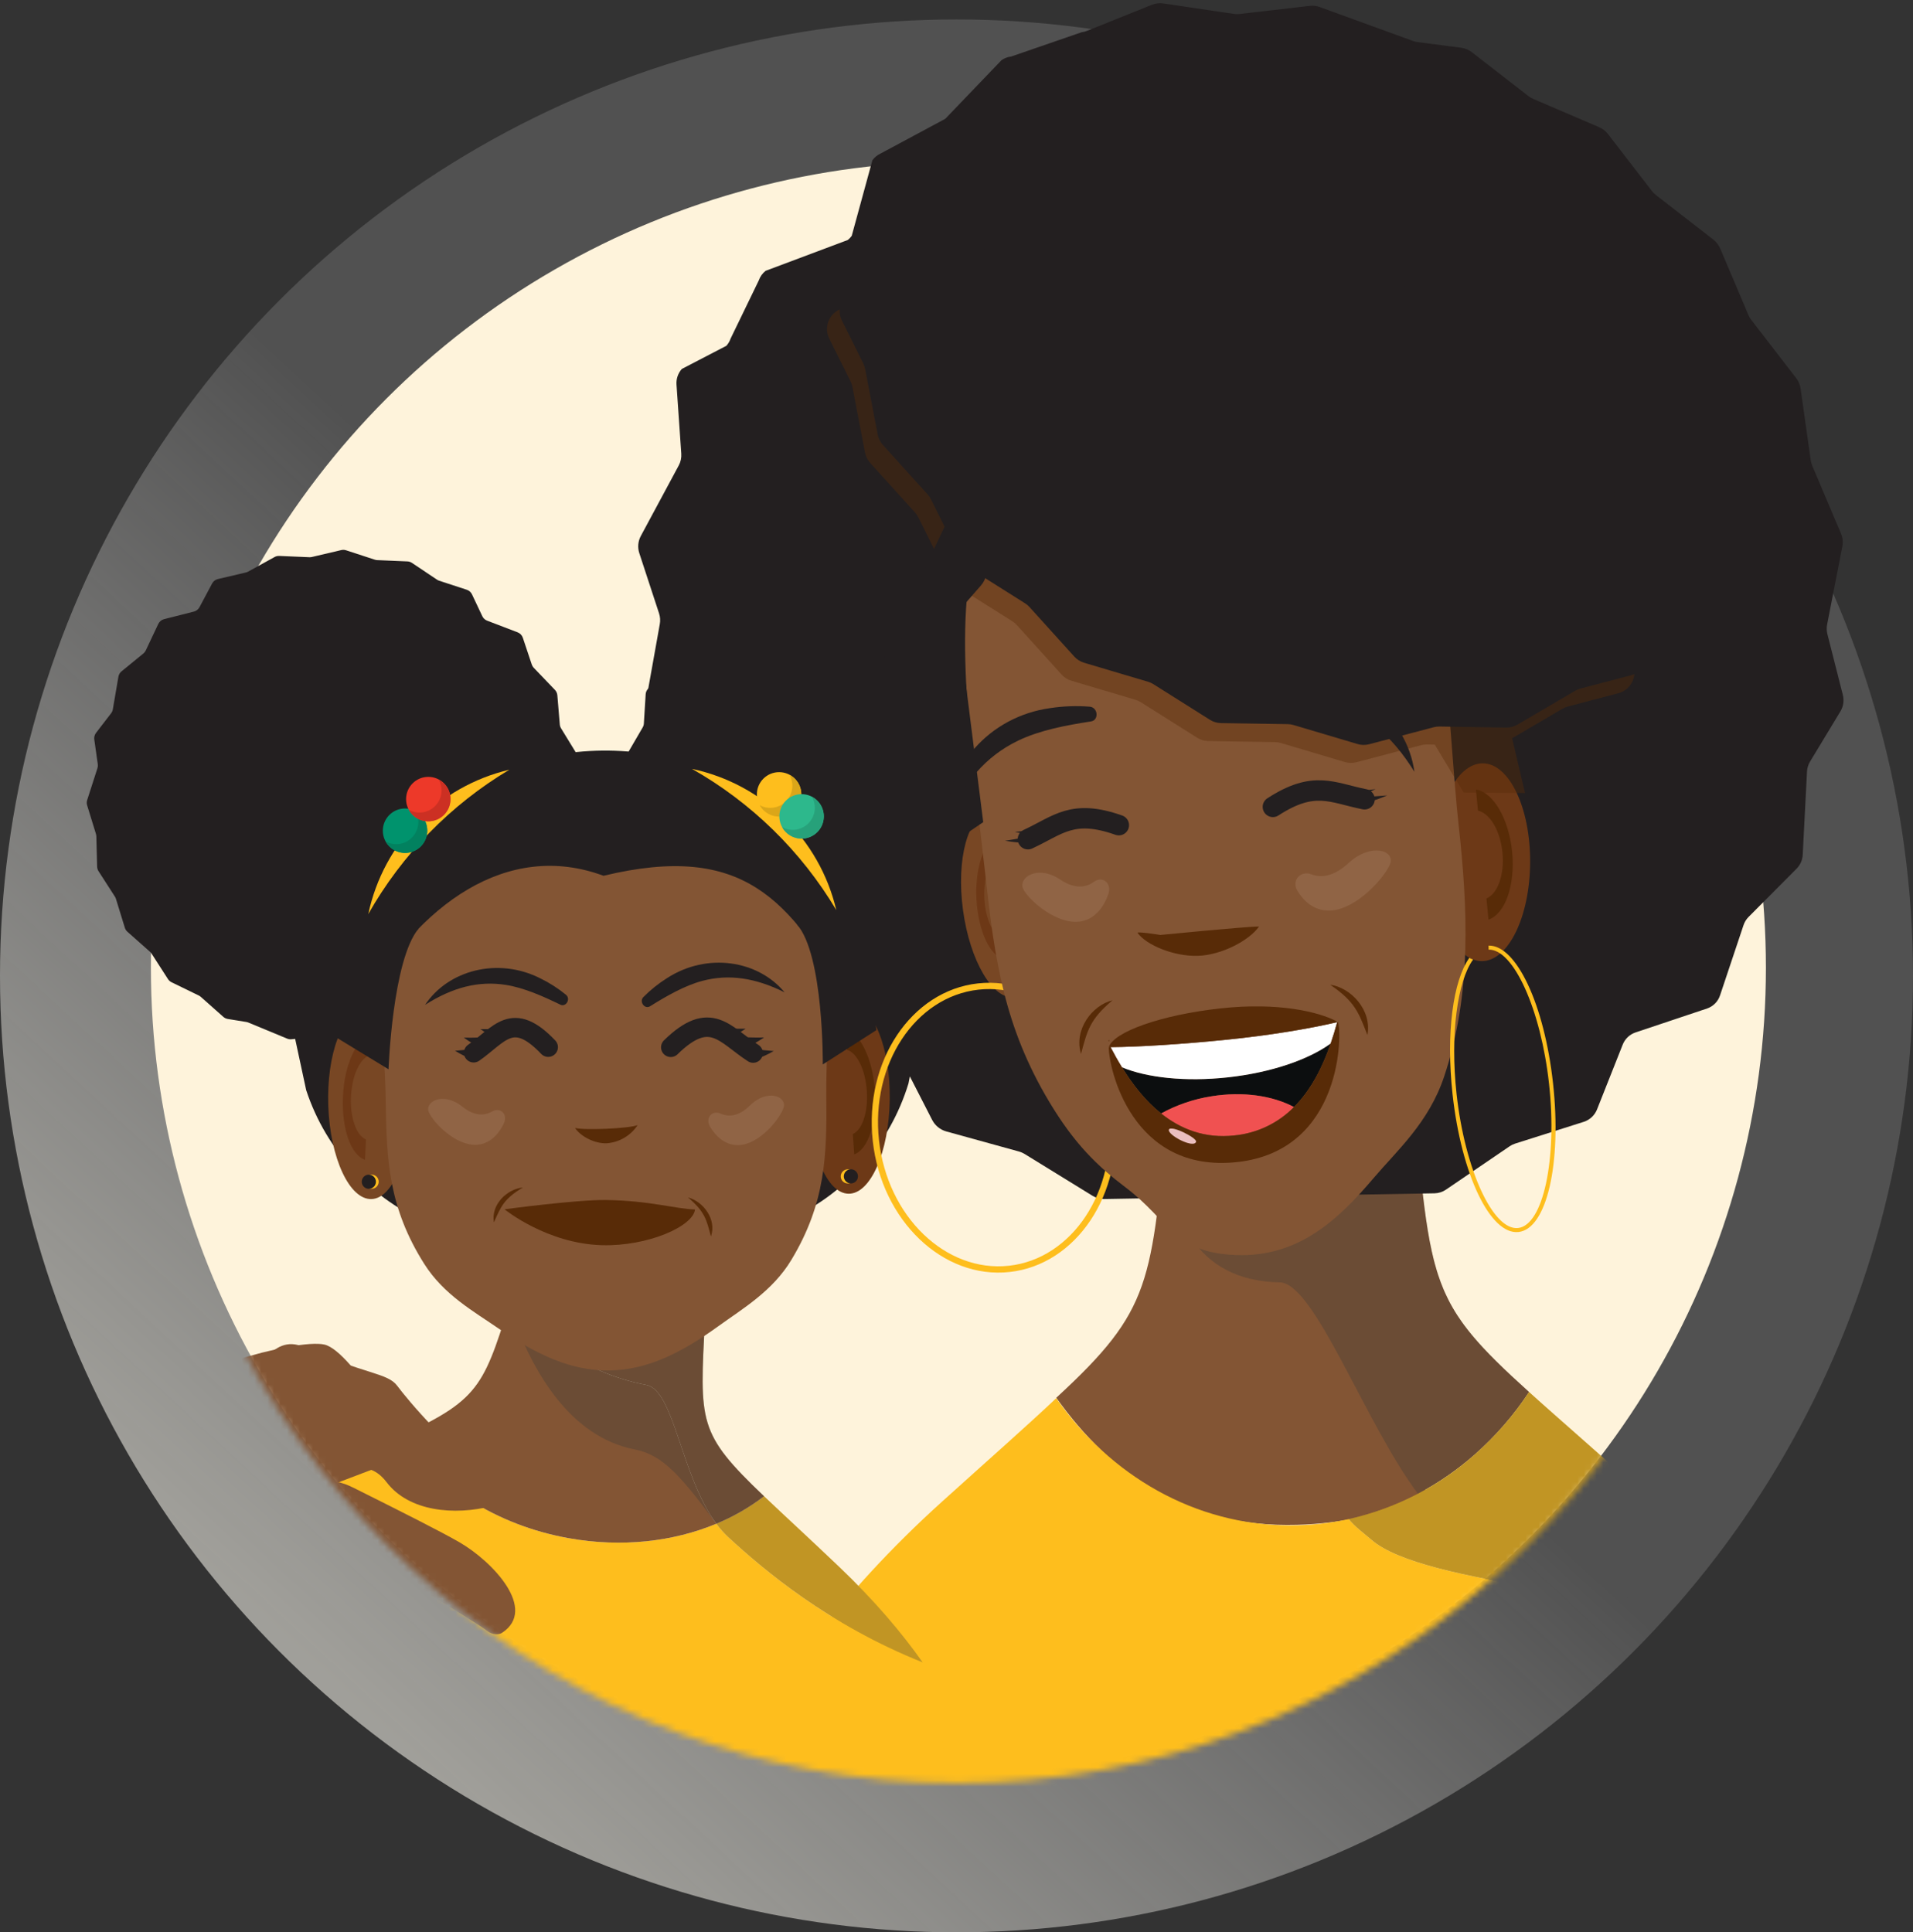 <?xml version="1.0" encoding="UTF-8"?>
<svg width="295px" height="298px" viewBox="0 0 295 298" version="1.1" xmlns="http://www.w3.org/2000/svg" xmlns:xlink="http://www.w3.org/1999/xlink">
    <rect x="0" y="0" width="295" height="298" fill="#333333" stroke="none"/>
    <!-- Generator: Sketch 63.1 (92452) - https://sketch.com -->
    <title>Personas/Dana/withkid</title>
    <desc>Created with Sketch.</desc>
    <defs>
        <linearGradient x1="16.778%" y1="85.821%" x2="50%" y2="50%" id="linearGradient-1">
            <stop stop-color="#EEECE3" stop-opacity="0.585" offset="0%"></stop>
            <stop stop-color="#FFFFFF" stop-opacity="0.147" offset="100%"></stop>
        </linearGradient>
        <path d="M284.83,0 L0.787,0 L0.787,179.934 L17.961,179.934 C29.207,238.635 79.986,282.939 140.93,282.939 C201.874,282.939 252.653,238.635 263.899,179.934 L284.83,179.934 L284.83,0 Z" id="path-2"></path>
    </defs>
    <g id="HMW-Instructor-Website" stroke="none" stroke-width="1" fill="none" fill-rule="evenodd">
        <g id="HMW---Million-Dollar-Baby-Dana" transform="translate(-409, -814)">
            <g id="Personas/Dana/withkid" transform="translate(409, 817)">
                <circle id="Oval" fill="url(#linearGradient-1)" cx="147.5" cy="147.5" r="147.5"></circle>
                <ellipse id="Oval-Copy-12" fill="#FEF3DB" cx="147.794" cy="146.236" rx="124.524" ry="124.321"></ellipse>
                <g id="dana_kid" stroke-width="1" transform="translate(6.743, -10.957)">
                    <g id="Clipped">
                        <mask id="mask-3" fill="white">
                            <use xlink:href="#path-2"></use>
                        </mask>
                        <g id="Path"></g>
                        <g id="Group" mask="url(#mask-3)">
                            <g transform="translate(-3.371, 8.372)">
                                <g id="TORSO" stroke-width="1" fill="none" fill-rule="evenodd" transform="translate(105.022, 154.158)">
                                    <path d="M127.403,60.103 C126.448,59.241 125.554,58.423 124.716,57.639 C125.554,58.423 126.448,59.241 127.403,60.103 Z" id="Path" fill="#835534" fill-rule="nonzero"></path>
                                    <path d="M118.972,51.767 C119.396,52.263 119.845,52.767 120.319,53.277 C119.844,52.765 119.395,52.262 118.972,51.767 Z" id="Path" fill="#835534" fill-rule="nonzero"></path>
                                    <path d="M116.379,48.337 C116.592,48.664 116.815,48.99 117.047,49.315 C116.815,48.989 116.592,48.663 116.379,48.337 Z" id="Path" fill="#835534" fill-rule="nonzero"></path>
                                    <path d="M124.716,57.639 C123.039,56.071 121.586,54.641 120.319,53.277 C121.586,54.641 123.039,56.071 124.716,57.639 Z" id="Path" fill="#835534" fill-rule="nonzero"></path>
                                    <path d="M117.401,49.802 C117.763,50.29 118.148,50.78 118.556,51.272 C118.148,50.779 117.763,50.289 117.401,49.802 Z" id="Path" fill="#835534" fill-rule="nonzero"></path>
                                    <path d="M89.898,50.751 C76.334,50.507 76.964,32.23 71.689,20.843 C71.716,20.565 71.742,15.968 71.77,15.685 C71.742,15.968 71.716,16.241 71.689,16.519 C69.104,43.323 69.355,47.315 54.489,60.988 C63.008,72.896 74.506,81.056 91.62,80.585 C98.654,80.392 105.585,78.909 111.803,75.707 C103.395,64.817 95.425,50.85 89.898,50.751 Z" id="Path" fill="#835534" fill-rule="nonzero"></path>
                                    <path d="M110.317,22.902 C110.956,29.513 111.511,34.401 112.387,38.371 C111.511,34.401 110.956,29.513 110.317,22.902 Z" id="Path" fill="#353838" fill-rule="nonzero" opacity="0.3" style="mix-blend-mode: multiply;"></path>
                                    <path d="M112.387,38.371 C112.485,38.812 112.586,39.242 112.692,39.662 C112.586,39.242 112.484,38.812 112.387,38.371 Z" id="Path" fill="#353838" fill-rule="nonzero" opacity="0.3" style="mix-blend-mode: multiply;"></path>
                                    <path d="M91.323,0.239 C93.303,0.306 95.266,0.626 97.166,1.19 C95.266,0.626 93.303,0.306 91.323,0.239 L91.323,0.239 Z" id="Path" fill="#353838" fill-rule="nonzero" opacity="0.3" style="mix-blend-mode: multiply;"></path>
                                    <path d="M83.775,1.19 C85.674,0.626 87.638,0.306 89.618,0.239 C87.638,0.306 85.674,0.626 83.775,1.19 L83.775,1.19 Z" id="Path" fill="#353838" fill-rule="nonzero" opacity="0.3" style="mix-blend-mode: multiply;"></path>
                                    <path d="M112.854,40.284 C112.964,40.693 113.079,41.094 113.2,41.485 C113.079,41.093 112.964,40.693 112.854,40.284 Z" id="Path" fill="#353838" fill-rule="nonzero" opacity="0.3" style="mix-blend-mode: multiply;"></path>
                                    <path d="M72.326,11.231 C72.729,10.171 73.248,9.158 73.873,8.211 C73.248,9.158 72.729,10.171 72.326,11.231 Z" id="Path" fill="#353838" fill-rule="nonzero" opacity="0.3" style="mix-blend-mode: multiply;"></path>
                                    <path d="M77.842,4.089 C79.642,2.795 81.648,1.815 83.775,1.19 C81.648,1.815 79.642,2.795 77.842,4.089 L77.842,4.089 Z" id="Path" fill="#353838" fill-rule="nonzero" opacity="0.3" style="mix-blend-mode: multiply;"></path>
                                    <path d="M71.421,14.734 C71.553,13.828 71.759,12.934 72.036,12.062 C71.759,12.934 71.553,13.828 71.421,14.734 Z" id="Path" fill="#353838" fill-rule="nonzero" opacity="0.3" style="mix-blend-mode: multiply;"></path>
                                    <path d="M77.842,4.089 C76.735,4.892 75.733,5.831 74.858,6.883 C75.733,5.831 76.735,4.892 77.842,4.089 Z" id="Path" fill="#353838" fill-rule="nonzero" opacity="0.3" style="mix-blend-mode: multiply;"></path>
                                    <path d="M106.591,7.532 C104.292,4.432 100.923,2.318 97.166,1.19 C100.923,2.318 104.292,4.432 106.591,7.532 Z" id="Path" fill="#353838" fill-rule="nonzero" opacity="0.3" style="mix-blend-mode: multiply;"></path>
                                    <path d="M110.317,22.902 C110.103,20.698 109.881,18.302 109.634,15.685 C109.393,12.738 108.34,9.916 106.591,7.532 C108.34,9.916 109.393,12.738 109.634,15.685 C109.881,18.302 110.103,20.698 110.317,22.902 Z" id="Path" fill="#353838" fill-rule="nonzero" opacity="0.3" style="mix-blend-mode: multiply;"></path>
                                    <path d="M113.385,42.066 C113.511,42.449 113.643,42.824 113.78,43.192 C113.642,42.824 113.511,42.448 113.385,42.066 Z" id="Path" fill="#353838" fill-rule="nonzero" opacity="0.3" style="mix-blend-mode: multiply;"></path>
                                    <path d="M113.78,43.192 C113.918,43.56 114.062,43.922 114.213,44.277 C114.062,43.922 113.918,43.56 113.78,43.192 Z" id="Path" fill="#353838" fill-rule="nonzero" opacity="0.3" style="mix-blend-mode: multiply;"></path>
                                    <path d="M114.444,44.806 C114.601,45.156 114.766,45.502 114.938,45.842 C114.766,45.501 114.601,45.156 114.444,44.806 Z" id="Path" fill="#353838" fill-rule="nonzero" opacity="0.3" style="mix-blend-mode: multiply;"></path>
                                    <path d="M127.403,60.103 C126.448,59.241 125.554,58.423 124.716,57.639 C123.039,56.071 121.586,54.641 120.319,53.277 C119.844,52.765 119.395,52.262 118.972,51.767 C118.83,51.601 118.692,51.436 118.556,51.272 C118.148,50.779 117.763,50.289 117.401,49.802 C117.281,49.64 117.162,49.477 117.047,49.315 C116.815,48.989 116.592,48.663 116.379,48.337 C115.853,47.532 115.372,46.7 114.938,45.842 C114.766,45.501 114.601,45.156 114.444,44.806 C114.365,44.631 114.288,44.455 114.213,44.277 C114.062,43.922 113.918,43.56 113.78,43.192 C113.642,42.824 113.511,42.448 113.385,42.066 C113.322,41.874 113.26,41.68 113.2,41.485 C113.079,41.093 112.964,40.693 112.854,40.284 C112.798,40.079 112.744,39.871 112.692,39.662 C112.586,39.242 112.484,38.812 112.387,38.371 C111.511,34.401 110.956,29.513 110.317,22.902 C110.103,20.698 109.881,18.302 109.634,15.685 C109.393,12.738 108.34,9.916 106.591,7.532 C104.292,4.432 100.923,2.318 97.166,1.19 C95.266,0.626 93.303,0.306 91.323,0.239 C90.755,0.219 90.186,0.219 89.618,0.239 C87.638,0.306 85.674,0.626 83.775,1.19 C81.648,1.815 79.642,2.795 77.842,4.089 C76.735,4.892 75.733,5.831 74.858,6.883 C73.781,8.183 72.926,9.652 72.326,11.231 C72.222,11.503 72.126,11.78 72.036,12.062 C71.759,12.934 71.553,13.828 71.421,14.734 C71.375,15.046 71.337,15.363 71.306,15.685 C71.28,15.968 71.254,20.572 71.228,20.85 C76.362,32.254 75.748,50.555 88.948,50.8 C94.327,50.899 102.084,64.885 110.266,75.791 C113.413,74.129 116.352,72.099 119.022,69.745 C122.23,66.916 125.048,63.674 127.403,60.103 Z" id="Path" fill="#835534" fill-rule="nonzero"></path>
                                    <path d="M127.403,60.103 C126.448,59.241 125.554,58.423 124.716,57.639 C123.039,56.071 121.586,54.641 120.319,53.277 C119.844,52.765 119.395,52.262 118.972,51.767 C118.83,51.601 118.692,51.436 118.556,51.272 C118.148,50.779 117.763,50.289 117.401,49.802 C117.281,49.64 117.162,49.477 117.047,49.315 C116.815,48.989 116.592,48.663 116.379,48.337 C115.853,47.532 115.372,46.7 114.938,45.842 C114.766,45.501 114.601,45.156 114.444,44.806 C114.365,44.631 114.288,44.455 114.213,44.277 C114.062,43.922 113.918,43.56 113.78,43.192 C113.642,42.824 113.511,42.448 113.385,42.066 C113.322,41.874 113.26,41.68 113.2,41.485 C113.079,41.093 112.964,40.693 112.854,40.284 C112.798,40.079 112.744,39.871 112.692,39.662 C112.586,39.242 112.484,38.812 112.387,38.371 C111.511,34.401 110.956,29.513 110.317,22.902 C110.103,20.698 109.881,18.302 109.634,15.685 C109.393,12.738 108.34,9.916 106.591,7.532 C104.292,4.432 100.923,2.318 97.166,1.19 C95.266,0.626 93.303,0.306 91.323,0.239 C90.755,0.219 90.186,0.219 89.618,0.239 C87.638,0.306 85.674,0.626 83.775,1.19 C81.648,1.815 79.642,2.795 77.842,4.089 C76.735,4.892 75.733,5.831 74.858,6.883 C73.781,8.183 72.926,9.652 72.326,11.231 C72.222,11.503 72.126,11.78 72.036,12.062 C71.759,12.934 71.553,13.828 71.421,14.734 C71.375,15.046 71.337,15.363 71.306,15.685 C71.28,15.968 71.254,20.572 71.228,20.85 C71.728,32.717 75.764,42.948 88.964,43.192 C94.343,43.292 102.084,64.885 110.266,75.791 C113.413,74.129 116.352,72.099 119.022,69.745 C122.23,66.916 125.048,63.674 127.403,60.103 Z" id="Path" fill="#353838" fill-rule="nonzero" opacity="0.3" style="mix-blend-mode: multiply;"></path>
                                    <path d="M151.778,82.302 C152.253,82.788 152.719,83.273 153.178,83.756 C152.719,83.273 152.252,82.788 151.778,82.302 Z" id="Path" fill="#FEBE1D" fill-rule="nonzero"></path>
                                    <path d="M155.529,86.287 C155.972,86.777 156.409,87.264 156.839,87.751 C156.41,87.265 155.973,86.777 155.529,86.287 Z" id="Path" fill="#FEBE1D" fill-rule="nonzero"></path>
                                    <path d="M135.014,66.859 C135.684,67.451 136.375,68.062 137.085,68.69 C136.374,68.06 135.683,67.45 135.014,66.859 Z" id="Path" fill="#FEBE1D" fill-rule="nonzero"></path>
                                    <path d="M156.839,87.751 C157.631,88.648 158.398,89.539 159.141,90.425 C158.398,89.54 157.631,88.648 156.839,87.751 Z" id="Path" fill="#FEBE1D" fill-rule="nonzero"></path>
                                    <path d="M139.425,70.765 C140.228,71.48 141.057,72.219 141.91,72.983 C141.056,72.219 140.228,71.48 139.425,70.765 Z" id="Path" fill="#FEBE1D" fill-rule="nonzero"></path>
                                    <path d="M129.087,61.614 C129.668,62.133 130.27,62.668 130.893,63.219 C130.27,62.667 129.668,62.133 129.087,61.614 Z" id="Path" fill="#FEBE1D" fill-rule="nonzero"></path>
                                    <path d="M129.087,61.614 C128.506,61.096 127.944,60.592 127.403,60.103 L127.402,60.103 L127.403,60.103 C127.944,60.592 128.506,61.096 129.087,61.614 Z" id="Path" fill="#FEBE1D" fill-rule="nonzero"></path>
                                    <path d="M149.009,79.537 C147.584,78.149 146.096,76.754 144.545,75.352 C143.641,74.536 142.762,73.746 141.91,72.983 C142.763,73.747 143.641,74.537 144.545,75.352 C146.097,76.753 147.585,78.148 149.009,79.537 Z" id="Path" fill="#FEBE1D" fill-rule="nonzero"></path>
                                    <path d="M164.266,96.923 C144.415,91.362 111.111,89.842 103.116,82.906 C102.116,82.038 100.499,80.861 99.6,79.703 L99.602,79.702 C96.653,80.35 93.643,80.677 90.624,80.676 C75.879,80.676 62.779,72.976 54.489,61.051 C50.126,65.18 44.429,70.189 36.911,76.975 C4.717,106.035 0.051,131.375 0.051,131.375 L181.197,131.375 C181.197,131.375 178.732,116.491 164.266,96.923 Z" id="Path" fill="#FEBE1D" fill-rule="nonzero"></path>
                                    <path d="M151.778,82.302 C150.882,81.384 149.959,80.462 149.009,79.537 C149.959,80.462 150.882,81.384 151.778,82.302 Z" id="Path" fill="#FEBE1D" fill-rule="nonzero"></path>
                                    <path d="M131.842,64.059 C132.846,64.946 133.903,65.879 135.014,66.859 C133.903,65.879 132.846,64.945 131.842,64.059 Z" id="Path" fill="#353838" fill-rule="nonzero" opacity="0.3" style="mix-blend-mode: multiply;"></path>
                                    <path d="M153.178,83.756 C153.984,84.604 154.768,85.448 155.529,86.287 C154.767,85.448 153.984,84.604 153.178,83.756 Z" id="Path" fill="#353838" fill-rule="nonzero" opacity="0.3" style="mix-blend-mode: multiply;"></path>
                                    <path d="M164.266,96.923 L164.266,96.923 C163.64,96.077 162.992,95.222 162.321,94.359 C162.992,95.222 163.64,96.077 164.266,96.923 Z" id="Path" fill="#353838" fill-rule="nonzero" opacity="0.3" style="mix-blend-mode: multiply;"></path>
                                    <path d="M103.116,82.906 C111.111,89.842 144.415,91.362 164.266,96.923 L164.266,96.923 C163.64,96.077 162.992,95.222 162.321,94.359 C161.314,93.064 160.254,91.753 159.141,90.425 C158.398,89.54 157.631,88.648 156.839,87.751 C156.41,87.265 155.973,86.777 155.529,86.287 C154.767,85.448 153.984,84.604 153.178,83.756 C152.719,83.273 152.252,82.788 151.778,82.302 C150.882,81.384 149.959,80.462 149.009,79.537 C147.584,78.149 146.096,76.754 144.545,75.352 C143.641,74.536 142.762,73.746 141.91,72.983 C141.056,72.219 140.228,71.48 139.425,70.765 C138.621,70.05 137.841,69.359 137.085,68.69 C136.374,68.06 135.683,67.45 135.014,66.859 C133.903,65.878 132.846,64.945 131.842,64.059 C131.521,63.775 131.204,63.495 130.893,63.219 C130.27,62.667 129.668,62.133 129.087,61.614 C128.506,61.096 127.944,60.592 127.403,60.103 L127.402,60.103 C125.047,63.674 122.23,66.916 119.022,69.745 C113.497,74.657 106.814,78.083 99.602,79.702 L99.6,79.703 C100.499,80.861 102.116,82.038 103.116,82.906 Z" id="Path" fill="#FEBE1D" fill-rule="nonzero"></path>
                                    <path d="M103.116,82.906 C111.111,89.842 144.415,91.362 164.266,96.923 L164.266,96.923 C163.64,96.077 162.992,95.222 162.321,94.359 C161.314,93.064 160.254,91.753 159.141,90.425 C158.398,89.54 157.631,88.648 156.839,87.751 C156.41,87.265 155.973,86.777 155.529,86.287 C154.767,85.448 153.984,84.604 153.178,83.756 C152.719,83.273 152.252,82.788 151.778,82.302 C150.882,81.384 149.959,80.462 149.009,79.537 C147.584,78.149 146.096,76.754 144.545,75.352 C143.641,74.536 142.762,73.746 141.91,72.983 C141.056,72.219 140.228,71.48 139.425,70.765 C138.621,70.05 137.841,69.359 137.085,68.69 C136.374,68.06 135.683,67.45 135.014,66.859 C133.903,65.878 132.846,64.945 131.842,64.059 C131.521,63.775 131.204,63.495 130.893,63.219 C130.27,62.667 129.668,62.133 129.087,61.614 C128.506,61.096 127.944,60.592 127.403,60.103 L127.402,60.103 C125.047,63.674 122.23,66.916 119.022,69.745 C113.497,74.657 106.814,78.083 99.602,79.702 L99.6,79.703 C100.499,80.861 102.116,82.038 103.116,82.906 Z" id="Path" fill="#353838" fill-rule="nonzero" opacity="0.3" style="mix-blend-mode: multiply;"></path>
                                </g>
                                <g id="WAVING_ARM" stroke-width="1" fill="none" fill-rule="evenodd" transform="translate(16.734, 223.731)">
                                    <path d="M1.921,14.846 C-6.218,8.295 16.868,-3.841 22.418,1.639 L22.424,1.636 C28.039,8.594 131.53,79.585 145.344,89.264 L99.911,100.542 C96.428,96.788 8.529,14.051 1.921,14.846 Z" id="ARM_FOREARM" fill="#835534" fill-rule="nonzero"></path>
                                </g>
                                <path d="M259.877,155.112 L248.824,158.811 C247.918,159.122 247.196,159.818 246.852,160.712 L242.919,170.639 C242.564,171.565 241.81,172.281 240.868,172.588 L230.273,175.95 C229.975,176.044 229.693,176.182 229.435,176.358 L219.608,183.05 C219.084,183.408 218.467,183.604 217.833,183.615 L205.914,183.822 C205.597,183.827 205.283,183.879 204.981,183.974 L193.547,187.602 C192.935,187.797 192.279,187.808 191.66,187.636 L179.973,184.409 C179.663,184.323 179.343,184.282 179.023,184.288 L166.928,184.497 C166.278,184.508 165.639,184.331 165.087,183.989 L154.64,177.554 C154.365,177.384 154.067,177.254 153.755,177.168 L142.544,174.071 C141.596,173.804 140.804,173.151 140.361,172.272 L135.832,163.432 C135.418,162.612 134.698,161.989 133.828,161.696 L121.408,157.566 C120.4,157.226 119.602,156.443 119.241,155.441 L115.305,144.677 C115.125,144.184 114.838,143.738 114.464,143.372 L105.742,134.85 C105.166,134.285 104.804,133.537 104.718,132.734 L103.427,121.05 C103.368,120.509 103.182,119.99 102.885,119.534 L96.755,110.172 C96.277,109.438 96.097,108.548 96.254,107.685 L98.373,95.832 C98.473,95.28 98.434,94.711 98.259,94.178 L95.21,84.882 C94.925,84.005 95.012,83.05 95.451,82.239 L101.297,71.365 C101.595,70.815 101.73,70.191 101.688,69.567 L100.949,58.881 C100.891,58.002 101.19,57.136 101.778,56.48 L108.64,52.914 C108.927,52.592 109.148,52.215 109.289,51.807 L113.638,42.834 C113.84,42.25 114.204,41.737 114.688,41.353 L127.363,36.597 C127.593,36.413 127.797,36.198 127.97,35.958 L131.158,24.299 C131.483,23.85 131.919,23.493 132.422,23.263 L141.927,18.16 C142.106,18.078 142.276,17.98 142.437,17.867 L151.07,8.865 C151.512,8.557 152.024,8.364 152.559,8.303 L163.431,4.554 C163.719,4.521 164.001,4.45 164.27,4.342 L174.298,0.308 C174.838,0.093 175.426,0.026 176,0.113 L186.893,1.73 C187.179,1.773 187.471,1.777 187.759,1.744 L198.622,0.49 C199.137,0.432 199.657,0.494 200.143,0.672 L214.518,5.901 C214.75,5.986 214.991,6.045 215.236,6.077 L221.959,6.952 C222.559,7.031 223.128,7.269 223.607,7.641 L232.309,14.395 C232.541,14.575 232.795,14.724 233.065,14.84 L243.219,19.195 C243.761,19.428 244.235,19.795 244.596,20.262 L251.361,29.038 C251.542,29.272 251.752,29.482 251.985,29.663 L260.827,36.525 C261.298,36.889 261.667,37.368 261.901,37.915 L266.236,48.146 C266.352,48.42 266.503,48.679 266.685,48.914 L273.605,57.89 C273.973,58.364 274.211,58.924 274.297,59.518 L275.854,70.551 C275.896,70.848 275.977,71.138 276.094,71.414 L280.518,81.857 C280.785,82.476 280.861,83.161 280.737,83.824 L278.384,95.905 C278.289,96.399 278.306,96.907 278.431,97.393 L280.799,106.718 C281.028,107.58 280.903,108.497 280.451,109.265 L275.743,117.052 C275.466,117.516 275.308,118.041 275.282,118.58 L274.624,131.384 C274.59,132.189 274.26,132.954 273.696,133.531 L266.262,141.006 C265.912,141.361 265.648,141.792 265.492,142.265 L261.878,153.072 C261.57,154.03 260.828,154.786 259.877,155.112 Z" id="BACK_HAIR" fill="#231F20" fill-rule="nonzero"></path>
                                <g id="BACK_HAIR-2" stroke-width="1" fill="none" fill-rule="evenodd" transform="translate(9.81, 83.43)">
                                    <path d="M48.912,62.163 L52.971,91.843 L53.267,104.975 L53.267,104.975 C44.147,101.209 37.124,93.649 34.034,84.275 L31.068,70.484 L31.983,65.844 L45.605,57.037 L48.912,62.163 Z" id="DANA_HEAD_HAIR_OVER_EAR_LEFT" fill="#231F20" fill-rule="nonzero"></path>
                                    <path d="M111.547,61.463 L108.152,91.225 L108.15,104.361 L108.15,104.361 C117.183,100.392 124.036,92.677 126.915,83.236 L129.572,69.382 L128.554,64.764 L114.738,56.263 L111.547,61.463 Z" id="DANA_HEAD_HAIR_OVER_EAR_LEFT-2" fill="#231F20" fill-rule="nonzero"></path>
                                    <path d="M12.121,11.64 L16.717,10.473 C17.087,10.379 17.401,10.133 17.581,9.796 L19.528,6.141 C19.711,5.796 20.035,5.547 20.415,5.458 L24.731,4.444 C24.851,4.416 24.967,4.371 25.076,4.312 L29.163,2.057 C29.381,1.937 29.627,1.879 29.876,1.89 L34.539,2.089 C34.663,2.094 34.786,2.083 34.907,2.054 L39.45,0.987 C39.693,0.93 39.946,0.941 40.182,1.019 L44.618,2.469 C44.736,2.507 44.859,2.53 44.982,2.535 L49.645,2.734 C49.894,2.744 50.134,2.823 50.341,2.962 L54.222,5.556 C54.325,5.624 54.437,5.679 54.554,5.717 L58.796,7.104 C59.151,7.22 59.443,7.477 59.602,7.815 L61.194,11.185 C61.343,11.501 61.609,11.748 61.936,11.873 L66.642,13.673 C67.021,13.818 67.316,14.126 67.444,14.512 L68.821,18.635 C68.884,18.825 68.989,18.999 69.128,19.144 L72.392,22.549 C72.607,22.773 72.738,23.065 72.765,23.375 L73.143,27.881 C73.161,28.092 73.228,28.296 73.339,28.477 L75.631,32.221 C75.81,32.514 75.872,32.864 75.803,33.201 L74.866,37.823 C74.822,38.041 74.832,38.267 74.895,38.48 L76.009,42.23 C76.113,42.583 76.071,42.964 75.89,43.284 L73.469,47.578 C73.345,47.799 73.285,48.05 73.295,48.303 L73.479,52.683 C73.494,53.043 73.366,53.394 73.122,53.659 L70.325,55.035 C70.205,55.165 70.111,55.318 70.05,55.484 L68.177,59.165 C68.089,59.405 67.934,59.616 67.731,59.772 L62.495,61.608 C62.397,61.683 62.31,61.771 62.236,61.87 L60.728,66.795 C60.588,66.982 60.402,67.13 60.188,67.224 L56.155,69.309 C56.079,69.342 56.006,69.383 55.937,69.429 L52.143,73.246 C51.953,73.375 51.734,73.454 51.506,73.476 L46.841,75.003 C46.718,75.015 46.597,75.043 46.481,75.088 L42.125,76.764 C41.893,76.853 41.641,76.877 41.396,76.832 L36.804,76 C36.682,75.978 36.558,75.973 36.434,75.984 L31.745,76.426 C31.524,76.447 31.302,76.414 31.098,76.329 L25.107,73.848 C25.01,73.808 24.908,73.779 24.805,73.762 L21.941,73.298 C21.687,73.257 21.449,73.144 21.257,72.974 L17.776,69.884 C17.683,69.802 17.58,69.733 17.468,69.679 L13.271,67.637 C13.047,67.528 12.857,67.36 12.723,67.151 L10.196,63.225 C10.129,63.121 10.048,63.026 9.956,62.944 L6.464,59.845 C6.278,59.68 6.141,59.467 6.068,59.229 L4.694,54.766 C4.657,54.648 4.605,54.535 4.538,54.431 L2.011,50.505 C1.877,50.295 1.802,50.053 1.796,49.804 L1.676,45.136 C1.673,45.012 1.653,44.889 1.616,44.771 L0.256,40.354 C0.174,40.087 0.176,39.802 0.262,39.537 L1.845,34.624 C1.908,34.428 1.926,34.221 1.897,34.017 L1.358,30.198 C1.307,29.836 1.404,29.469 1.627,29.179 L3.953,26.155 C4.088,25.98 4.178,25.774 4.215,25.556 L5.079,20.513 C5.134,20.19 5.304,19.898 5.558,19.69 L8.931,16.933 C9.087,16.805 9.213,16.644 9.299,16.461 L11.227,12.377 C11.4,12.01 11.728,11.74 12.121,11.64 L12.121,11.64 Z" id="DANA_HEAD_BACK_HAIR" fill="#231F20" fill-rule="nonzero"></path>
                                    <path d="M146.751,10.134 L142.131,9.071 C141.758,8.985 141.439,8.746 141.251,8.412 L139.224,4.802 C139.032,4.462 138.703,4.22 138.321,4.139 L133.984,3.222 C133.863,3.197 133.746,3.155 133.636,3.097 L129.5,0.935 C129.279,0.82 129.031,0.768 128.783,0.784 L124.126,1.087 C124.002,1.095 123.878,1.086 123.757,1.061 L119.191,0.095 C118.947,0.044 118.694,0.06 118.46,0.143 L114.057,1.692 C113.94,1.733 113.818,1.758 113.695,1.766 L109.038,2.07 C108.789,2.086 108.55,2.17 108.347,2.313 L104.525,4.993 C104.424,5.064 104.313,5.121 104.196,5.162 L99.986,6.643 C99.634,6.767 99.349,7.031 99.197,7.372 L97.681,10.777 C97.538,11.096 97.278,11.349 96.954,11.481 L92.29,13.386 C91.914,13.54 91.626,13.854 91.506,14.242 L90.222,18.395 C90.163,18.587 90.062,18.764 89.926,18.912 L86.74,22.388 C86.529,22.618 86.404,22.912 86.385,23.223 L86.107,27.736 C86.094,27.948 86.032,28.153 85.925,28.336 L83.717,32.131 C83.545,32.428 83.491,32.779 83.567,33.114 L84.607,37.714 C84.656,37.931 84.651,38.157 84.592,38.371 L83.563,42.146 C83.466,42.501 83.518,42.88 83.705,43.197 L86.221,47.436 C86.35,47.653 86.416,47.903 86.411,48.156 L86.325,52.539 C86.318,52.899 86.455,53.248 86.704,53.507 L89.532,54.82 C89.655,54.948 89.751,55.098 89.816,55.263 L91.771,58.901 C91.865,59.139 92.024,59.346 92.23,59.498 L97.507,61.216 C97.606,61.289 97.695,61.375 97.771,61.472 L99.389,66.363 C99.533,66.547 99.723,66.69 99.938,66.779 L104.017,68.773 C104.094,68.805 104.167,68.844 104.237,68.889 L108.116,72.62 C108.308,72.745 108.529,72.819 108.757,72.835 L113.456,74.258 C113.579,74.267 113.701,74.293 113.817,74.334 L118.21,75.913 C118.444,75.997 118.697,76.015 118.94,75.965 L123.513,75.03 C123.634,75.005 123.758,74.997 123.882,75.006 L128.58,75.343 C128.801,75.359 129.022,75.321 129.224,75.232 L135.159,72.617 C135.255,72.574 135.356,72.543 135.459,72.524 L138.312,71.997 C138.565,71.95 138.799,71.832 138.988,71.657 L142.399,68.49 C142.49,68.406 142.592,68.334 142.702,68.278 L146.853,66.143 C147.074,66.029 147.26,65.857 147.39,65.645 L149.828,61.663 C149.893,61.557 149.972,61.461 150.062,61.377 L153.484,58.201 C153.666,58.031 153.798,57.815 153.866,57.576 L155.14,53.083 C155.174,52.964 155.224,52.85 155.289,52.745 L157.727,48.763 C157.857,48.551 157.926,48.307 157.927,48.058 L157.942,43.388 C157.943,43.264 157.96,43.141 157.994,43.022 L159.255,38.575 C159.331,38.307 159.322,38.022 159.231,37.759 L157.538,32.883 C157.471,32.688 157.448,32.481 157.472,32.277 L157.926,28.447 C157.969,28.084 157.864,27.719 157.635,27.434 L155.242,24.463 C155.103,24.291 155.008,24.087 154.966,23.87 L153.99,18.847 C153.928,18.526 153.751,18.237 153.493,18.036 L150.059,15.354 C149.9,15.23 149.77,15.071 149.68,14.891 L147.661,10.851 C147.48,10.488 147.146,10.225 146.751,10.134 L146.751,10.134 Z" id="DANA_HEAD_BACK_HAIR-2" fill="#231F20" fill-rule="nonzero"></path>
                                </g>
                                <g id="TORSO-2" stroke-width="1" fill="none" fill-rule="evenodd" transform="translate(0, 191.398)">
                                    <path d="M108.958,45.276 C108.271,44.637 107.646,43.934 107.091,43.178 C100.471,45.935 92.524,46.872 84.318,45.401 C73.062,43.384 63.832,37.288 58.696,29.489 C54.952,31.2 50.102,33.22 43.684,35.984 C16.2,47.82 0,116.424 0,116.424 L135.447,140.699 C135.447,140.699 147.996,77.473 138.91,64.557 C124.312,58.733 114.367,50.246 108.958,45.276 Z" id="Path" fill="#FEBE1D" fill-rule="nonzero"></path>
                                    <path d="M84.318,45.401 C92.524,46.872 100.471,45.935 107.091,43.178 C101.626,35.808 100.608,22.609 96.316,21.78 C86.263,19.837 78.708,13.967 75.93,6.892 C71.324,21.549 71.111,23.816 58.696,29.489 C63.832,37.288 73.062,43.384 84.318,45.401 Z" id="Path" fill="#835534" fill-rule="nonzero"></path>
                                    <path d="M107.091,43.178 C107.646,43.934 108.271,44.637 108.958,45.276 C114.367,50.246 124.312,58.733 138.91,64.557 C135.766,60.088 131.584,55.111 126.014,49.803 C121.145,45.164 117.371,41.716 114.453,38.935 C112.196,40.667 109.721,42.094 107.091,43.178 L107.091,43.178 Z" id="Path" fill="#FEBE1D" fill-rule="nonzero"></path>
                                    <path d="M107.091,43.178 C107.646,43.934 108.271,44.637 108.958,45.276 C114.367,50.246 124.312,58.733 138.91,64.557 C135.766,60.088 131.584,55.111 126.014,49.803 C121.145,45.164 117.371,41.716 114.453,38.935 C112.196,40.667 109.721,42.094 107.091,43.178 L107.091,43.178 Z" id="Path" fill="#353838" fill-rule="nonzero" opacity="0.3" style="mix-blend-mode: multiply;"></path>
                                    <path d="M96.316,21.78 C100.608,22.609 101.626,35.808 107.091,43.178 C109.721,42.094 112.196,40.667 114.453,38.935 C104.178,29.142 104.549,27.64 105.333,11.68 C105.912,-0.108 79.619,-4.82 76.073,6.436 C76.025,6.59 75.978,6.74 75.93,6.892 C78.708,13.967 86.263,19.837 96.316,21.78 Z" id="Path" fill="#835534" fill-rule="nonzero"></path>
                                    <path d="M94.535,31.725 C98.827,32.554 101.626,35.808 107.091,43.178 C109.721,42.094 112.196,40.667 114.453,38.935 C104.178,29.142 104.549,27.64 105.333,11.68 C105.912,-0.108 79.619,-4.82 76.073,6.436 C76.025,6.59 76.282,12.418 76.234,12.57 C79.012,19.645 84.483,29.782 94.535,31.725 Z" id="Path" fill="#353838" fill-rule="nonzero" opacity="0.3" style="mix-blend-mode: multiply;"></path>
                                </g>
                                <g id="DAUGHTER_EARS" stroke-width="1" fill="none" fill-rule="evenodd" transform="translate(46.452, 154.446)">
                                    <g id="DANA_HEAD_RIGHT_EAR" transform="translate(74.727, 0)" fill-rule="nonzero">
                                        <ellipse id="Oval" fill="#6D3917" transform="translate(6.505, 14.665) rotate(-89.2) translate(-6.505, -14.665) " cx="6.505" cy="14.665" rx="14.569" ry="6.148"></ellipse>
                                        <path d="M6.96,20.027 C8.422,19.393 9.342,16.62 9.123,13.395 C8.9,10.126 7.608,7.503 6.077,7.041 L5.865,3.913 C8.067,4.405 10.029,8.417 10.363,13.327 C10.697,18.244 9.331,22.426 7.173,23.157 L6.96,20.027 Z" id="Path" fill="#582B07"></path>
                                    </g>
                                    <g id="DANA_HEAD_LEFT_EAR" transform="translate(0, 0.577)" fill-rule="nonzero">
                                        <ellipse id="Oval" fill="#784724" transform="translate(6.945, 14.919) rotate(-2.081) translate(-6.945, -14.919) " cx="6.945" cy="14.919" rx="6.148" ry="14.569"></ellipse>
                                        <path d="M6.61,20.289 C5.135,19.688 4.153,16.937 4.3,13.707 C4.449,10.434 5.683,7.783 7.203,7.287 L7.345,4.155 C5.155,4.696 3.283,8.751 3.059,13.667 C2.835,18.59 4.294,22.741 6.467,23.424 L6.61,20.289 Z" id="Path" fill="#6D3816"></path>
                                    </g>
                                    <g id="EAR_RINGS" transform="translate(5.77, 25.404)" fill-rule="nonzero">
                                        <ellipse id="Oval" fill="#FEBE1D" cx="1.715" cy="1.976" rx="1.092" ry="1.092"></ellipse>
                                        <ellipse id="Oval" fill="#231F20" cx="1.282" cy="1.981" rx="1.092" ry="1.092"></ellipse>
                                        <ellipse id="Oval" fill="#FEBE1D" cx="75.148" cy="1.155" rx="1.092" ry="1.092"></ellipse>
                                        <ellipse id="Oval" fill="#231F20" cx="75.621" cy="1.149" rx="1.092" ry="1.092"></ellipse>
                                    </g>
                                </g>
                                <path d="M89.502,117.248 C98.555,117.147 114.117,122.078 121.061,133.211 C126.026,141.171 123.939,158.375 124.053,168.611 C124.156,177.818 123.927,185.139 118.669,193.874 C115.76,198.708 111.171,201.386 107.399,204.111 C101.648,208.265 96.408,210.869 90.549,210.935 C84.69,211 79.392,208.514 73.551,204.49 C69.718,201.85 65.07,199.275 62.054,194.508 C56.603,185.892 56.21,178.578 56.107,169.371 C55.993,159.135 53.522,141.982 58.308,133.913 C65.001,122.627 80.45,117.349 89.502,117.248 Z" id="DAUGHTER_HEAD" fill="#835534" fill-rule="nonzero"></path>
                                <g id="DAUGHTER_TOP_HAIR" stroke-width="1" fill="none" fill-rule="evenodd" transform="translate(47.895, 115.185)">
                                    <path d="M13.288,27.604 C9.256,32.395 8.647,49.304 8.647,49.304 L0.268,44.2 L1.896,29.624" id="DANA_HEAD_HAIR_OVER_EAR_RIGHT" fill="#231F20" fill-rule="nonzero"></path>
                                    <path d="M71.626,26.951 C75.764,31.651 75.615,48.555 75.615,48.555 L83.878,43.265 L81.925,28.729" id="DANA_HEAD_HAIR_OVER_EAR_RIGHT-2" fill="#231F20" fill-rule="nonzero"></path>
                                    <path d="M41.802,19.46 C63.464,14.247 70.464,23.27 79.431,38.641 C79.007,31.449 78.039,24.932 75.999,20.383 C68.38,3.389 51.448,0.047 41.586,0.157 C31.724,0.267 14.871,3.987 7.633,21.148 C5.696,25.741 4.873,32.278 4.611,39.478 C13.232,23.91 26.946,13.952 41.802,19.46 Z" id="Path" fill="#231F20" fill-rule="nonzero"></path>
                                    <path d="M27.288,3.101 C16.338,5.683 7.86,14.357 5.525,25.369 C10.724,16.182 18.225,8.507 27.288,3.101 L27.288,3.101 Z" id="Path" fill="#FEBE1D" fill-rule="nonzero"></path>
                                    <path d="M55.442,2.977 C66.448,5.313 75.117,13.796 77.698,24.753 C72.294,15.684 64.624,8.179 55.442,2.977 L55.442,2.977 Z" id="Path" fill="#FEBE1D" fill-rule="nonzero"></path>
                                    <ellipse id="Oval" fill="#00936D" fill-rule="nonzero" cx="11.196" cy="12.51" rx="3.428" ry="3.43"></ellipse>
                                    <path d="M14.081,10.657 C13.76,10.165 13.318,9.764 12.796,9.494 C13.546,10.815 13.33,12.474 12.268,13.56 C11.206,14.646 9.554,14.898 8.217,14.177 C8.251,14.238 8.273,14.302 8.311,14.362 C9.335,15.952 11.452,16.412 13.043,15.39 C14.634,14.369 15.098,12.251 14.081,10.657 L14.081,10.657 Z" id="Path" fill="#02815F" fill-rule="nonzero"></path>
                                    <ellipse id="Oval" fill="#ED3929" fill-rule="nonzero" cx="14.781" cy="7.637" rx="3.428" ry="3.43"></ellipse>
                                    <path d="M17.666,5.785 C17.346,5.292 16.903,4.891 16.381,4.621 C17.131,5.943 16.915,7.601 15.853,8.687 C14.791,9.773 13.139,10.025 11.802,9.304 C11.836,9.365 11.858,9.43 11.896,9.489 C12.92,11.079 15.037,11.538 16.628,10.517 C18.219,9.496 18.683,7.379 17.666,5.785 Z" id="Path" fill="#CC3023" fill-rule="nonzero"></path>
                                    <ellipse id="Oval" fill="#FEBE1D" fill-rule="nonzero" cx="68.877" cy="6.91" rx="3.428" ry="3.43"></ellipse>
                                    <path d="M71.762,5.058 C71.441,4.565 70.999,4.164 70.477,3.894 C71.226,5.216 71.011,6.874 69.949,7.961 C68.887,9.047 67.235,9.298 65.898,8.578 C65.932,8.639 65.954,8.703 65.992,8.763 C67.016,10.352 69.133,10.812 70.724,9.791 C72.315,8.769 72.779,6.652 71.762,5.058 L71.762,5.058 Z" id="Path" fill="#DBA619" fill-rule="nonzero"></path>
                                    <ellipse id="Oval" fill="#2DB88C" fill-rule="nonzero" cx="72.343" cy="10.302" rx="3.428" ry="3.43"></ellipse>
                                    <path d="M75.228,8.449 C74.908,7.957 74.465,7.556 73.943,7.286 C74.693,8.608 74.477,10.266 73.415,11.352 C72.353,12.438 70.701,12.69 69.364,11.969 C69.398,12.03 69.42,12.095 69.458,12.154 C70.482,13.744 72.599,14.204 74.19,13.182 C75.781,12.161 76.246,10.044 75.228,8.449 L75.228,8.449 Z" id="Path" fill="#27A17A" fill-rule="nonzero"></path>
                                </g>
                                <path d="M85.306,173.534 C86.073,174.741 88.215,175.973 90.188,175.9 C92.124,175.757 93.884,174.723 94.951,173.101 C93.562,173.638 86.683,173.921 85.306,173.534 Z" id="DAUGHTER_FACE_NOSE" fill="#582B07" fill-rule="nonzero"></path>
                                <g id="EYE_BROWS" stroke-width="1" fill="none" fill-rule="evenodd" transform="translate(62.032, 147.807)">
                                    <path d="M12.578,3.664 C15.388,4.104 18.326,5.412 21.006,6.716 C21.881,7.142 22.638,5.83 21.881,5.196 C20.665,4.202 19.339,3.352 17.929,2.663 C11.365,-0.663 3.692,1.407 0.148,6.746 C4.406,4.032 8.416,3.012 12.578,3.664 Z" id="DAUGHTER_FACE_LEFT_EYEBROW" fill="#231F20" fill-rule="nonzero"></path>
                                    <path d="M42.9,3.048 C40.151,3.78 37.366,5.388 34.837,6.965 C34.011,7.48 33.121,6.255 33.808,5.545 C34.913,4.43 36.143,3.446 37.473,2.613 C43.654,-1.382 51.501,-0.125 55.584,4.813 C51.065,2.56 46.971,1.965 42.9,3.048 Z" id="DAUGHTER_FACE_RIGHT_EYEBROW" fill="#231F20" fill-rule="nonzero"></path>
                                </g>
                                <g id="DANA_FACE_SPECULAR" stroke-width="1" fill="none" fill-rule="evenodd" transform="translate(62.609, 168.303)">
                                    <path d="M0.159,2.82 C0.875,4.47 4.382,8.057 7.58,7.827 C10.103,7.646 11.314,5.354 11.698,4.57 C12.396,3.145 11.197,1.957 9.898,2.699 C8.816,3.318 7.267,3.516 5.294,1.932 C2.37,-0.415 -0.558,1.17 0.159,2.82 Z" id="Path" fill="#906445" fill-rule="nonzero"></path>
                                    <path d="M54.855,2.102 C54.297,3.821 51.142,7.766 47.94,7.88 C45.412,7.97 43.993,5.819 43.537,5.08 C42.709,3.737 43.791,2.426 45.153,3.026 C46.288,3.525 47.847,3.557 49.662,1.77 C52.352,-0.879 55.414,0.384 54.855,2.102 Z" id="Path" fill="#906445" fill-rule="nonzero"></path>
                                </g>
                                <g id="MOUTH_SLIGHT_SMILE" stroke-width="1" fill="none" fill-rule="evenodd" transform="translate(72.708, 182.449)">
                                    <path d="M4.564,0.268 C2.128,0.499 -0.397,2.884 0.085,5.649 C1.175,3.204 1.609,2.03 4.564,0.268 Z" id="Path" fill="#582B07" fill-rule="nonzero"></path>
                                    <path d="M30.007,1.799 C32.637,4.018 32.873,5.248 33.551,7.837 C34.476,5.188 32.373,2.423 30.007,1.799 Z" id="Path" fill="#582B07" fill-rule="nonzero"></path>
                                    <path d="M17.371,2.201 C12.777,2.138 1.724,3.632 1.724,3.632 C1.724,3.632 8.256,8.962 16.817,9.169 C23.798,9.339 30.78,6.294 31.098,3.656 C28.142,3.584 24.164,2.294 17.371,2.201 Z" id="Path" fill="#582B07" fill-rule="nonzero"></path>
                                </g>
                                <g id="DANA_HEAD_TORSO" stroke-width="1" fill="none" fill-rule="evenodd" transform="translate(124.065, 30.601)">
                                    <g id="EARS" transform="translate(19.043, 86.606)" fill-rule="nonzero">
                                        <g id="RIGHT_EAR" transform="translate(74.439, 0)">
                                            <ellipse id="Oval" fill="#6D3917" transform="translate(7.653, 15.351) rotate(-89.655) translate(-7.653, -15.351) " cx="7.653" cy="15.351" rx="15.251" ry="7.389"></ellipse>
                                            <path d="M8.302,20.938 C10.046,20.204 11.1,17.258 10.775,13.894 C10.446,10.486 8.843,7.805 6.995,7.396 L6.681,4.134 C9.336,4.542 11.77,8.643 12.264,13.763 C12.759,18.89 11.196,23.332 8.617,24.202 L8.302,20.938 Z" id="Path" fill="#582B07"></path>
                                        </g>
                                        <g id="LEFT_EAR" transform="translate(0, 6.64)">
                                            <ellipse id="Oval" fill="#784724" transform="translate(8.037, 15.275) rotate(-7.714) translate(-8.037, -15.275) " cx="8.037" cy="15.275" rx="6.069" ry="14.381"></ellipse>
                                            <path d="M8.227,20.583 C6.72,20.136 5.489,17.528 5.321,14.341 C5.15,11.111 6.106,8.388 7.551,7.753 L7.387,4.662 C5.288,5.406 3.842,9.571 4.098,14.422 C4.354,19.28 6.19,23.216 8.391,23.676 L8.227,20.583 Z" id="Path" fill="#6D3816"></path>
                                        </g>
                                    </g>
                                    <g id="LEFT_EAER_RING" transform="translate(6.925, 120.382)" fill="#FEBE1D" fill-rule="nonzero">
                                        <path d="M21.332,44.767 C11.042,45.899 1.573,36.838 0.225,24.567 C-1.124,12.297 6.151,1.393 16.442,0.261 C26.732,-0.871 36.201,8.191 37.549,20.461 C38.897,32.732 31.622,43.635 21.332,44.767 Z M16.547,1.225 C6.788,2.299 -0.102,12.722 1.188,24.461 C2.478,36.2 11.467,44.877 21.226,43.803 C30.985,42.73 37.875,32.306 36.585,20.567 C35.295,8.829 26.307,0.152 16.547,1.225 Z" id="Shape"></path>
                                    </g>
                                    <path d="M53.635,26.809 C63.175,25.76 80.309,31.177 89.235,46.228 C95.618,56.99 95.884,81.534 97.474,96.001 C98.904,109.013 99.561,122.118 95.265,135.001 C92.888,142.129 87.982,146.425 84.391,150.658 C78.918,157.109 72.762,162.915 63.129,162.534 C53.496,162.153 52.937,157.256 46.194,152.149 C41.77,148.798 38.28,145.425 34.412,138.984 C27.421,127.343 25.958,117.038 24.528,104.025 C22.938,89.558 19.207,65.396 23.101,53.503 C28.546,36.871 44.094,27.859 53.635,26.809 Z" id="FACE" fill="#835534" fill-rule="nonzero"></path>
                                    <g id="HAIR_SHADOW" transform="translate(0, 2.887)" fill="#582B07" fill-rule="nonzero" opacity="0.4">
                                        <path d="M124.536,69.112 L116.124,28.788 C115.915,27.787 115.257,26.938 114.341,26.486 L78.36,8.754 C78.163,8.656 77.956,8.579 77.743,8.522 L46.125,0.152 C45.511,-0.011 44.864,0.006 44.259,0.201 L2.399,13.677 C1.477,13.974 0.731,14.658 0.356,15.55 C-0.02,16.443 0.012,17.455 0.444,18.322 L3.727,24.911 C3.862,25.183 3.959,25.471 4.016,25.769 L5.952,35.883 C6.066,36.481 6.342,37.036 6.751,37.487 L13.657,45.123 C13.86,45.348 14.032,45.599 14.167,45.87 L18.758,55.087 C19.029,55.632 19.445,56.092 19.96,56.416 L28.669,61.905 C28.925,62.066 29.158,62.262 29.361,62.487 L36.268,70.122 C36.676,70.574 37.2,70.904 37.783,71.078 L47.649,74.011 C47.94,74.098 48.217,74.223 48.473,74.385 L57.182,79.873 C57.697,80.198 58.291,80.374 58.899,80.384 L69.191,80.545 C69.493,80.55 69.794,80.596 70.084,80.683 L79.95,83.616 C80.533,83.79 81.153,83.8 81.742,83.645 L91.695,81.022 C91.988,80.945 92.29,80.908 92.592,80.913 L93.816,80.932 L98.263,88.323 L107.739,88.403 L105.745,79.955 L113.493,75.406 C113.754,75.253 114.035,75.136 114.328,75.059 L122.132,73.003 C123.841,72.553 124.897,70.842 124.536,69.112 L124.536,69.112 Z" id="Path" style="mix-blend-mode: multiply;"></path>
                                    </g>
                                    <g id="TOP_HAIR" transform="translate(1.731, 0)" fill="#231F20" fill-rule="nonzero">
                                        <path d="M0.67,18.436 L3.953,25.025 C4.088,25.297 4.185,25.585 4.242,25.883 L6.178,35.997 C6.292,36.595 6.569,37.15 6.977,37.601 L13.883,45.237 C14.086,45.462 14.258,45.713 14.393,45.984 L18.984,55.201 C19.256,55.746 19.671,56.206 20.186,56.53 L28.895,62.019 C29.152,62.18 29.384,62.376 29.588,62.601 L36.494,70.236 C36.902,70.688 37.427,71.018 38.01,71.192 L47.876,74.125 C48.166,74.212 48.443,74.337 48.699,74.499 L57.408,79.987 C57.923,80.312 58.517,80.488 59.126,80.498 L69.417,80.659 C69.72,80.664 70.02,80.71 70.311,80.797 L80.177,83.73 C80.76,83.904 81.379,83.914 81.968,83.759 L91.921,81.136 C92.214,81.059 92.516,81.022 92.819,81.027 L103.11,81.189 C103.718,81.198 104.318,81.04 104.842,80.732 L113.719,75.52 C113.98,75.367 114.261,75.25 114.554,75.173 L122.358,73.117 C124.067,72.667 125.124,70.956 124.763,69.225 L116.35,28.902 C116.141,27.901 115.484,27.052 114.567,26.6 L78.587,8.867 C78.389,8.77 78.182,8.692 77.969,8.636 L46.351,0.266 C45.738,0.103 45.09,0.12 44.485,0.315 L2.625,13.791 C1.704,14.088 0.958,14.772 0.582,15.664 C0.206,16.557 0.239,17.569 0.67,18.436 Z" id="Path"></path>
                                        <path d="M0.257,84.297 L9.251,78.406 C9.76,78.072 10.167,77.605 10.429,77.056 L14.858,67.76 C14.988,67.486 15.155,67.232 15.354,67.004 L22.125,59.248 C22.526,58.789 22.792,58.229 22.896,57.629 L24.654,47.482 C24.706,47.184 24.798,46.894 24.928,46.62 L29.357,37.324 C29.619,36.775 29.725,36.164 29.663,35.558 L28.573,24.859" id="Path"></path>
                                        <polygon id="Path" points="18.759 66.436 22.454 95.774 15.122 100.755 8.49 102.733 2.892 85.119 2.621 75.443 15.549 61.341"></polygon>
                                    </g>
                                    <path d="M30.403,106.188 C31.387,107.99 35.701,111.693 39.239,111.08 C42.031,110.596 43.123,107.851 43.463,106.916 C44.081,105.216 42.61,103.993 41.246,104.982 C40.11,105.805 38.405,106.201 36.028,104.613 C32.504,102.259 29.419,104.386 30.403,106.188 Z" id="LEFT_CHEEK_HIGHLIGHT" fill="#906445" fill-rule="nonzero"></path>
                                    <path d="M86.924,102.232 C86.097,104.287 81.867,109.098 77.875,109.397 C74.724,109.632 73.126,107.169 72.616,106.322 C71.691,104.782 73.138,103.181 74.785,103.818 C76.158,104.349 78.095,104.306 80.491,102.107 C84.042,98.846 87.752,100.178 86.924,102.232 Z" id="RIGHT_CHEEK_HIGHLIGHT" fill="#906445" fill-rule="nonzero"></path>
                                    <g id="NOSE" transform="translate(47.895, 111.721)" fill="#582B07" fill-rule="nonzero">
                                        <path d="M0.071,1.1 C1.443,3.051 5.742,4.768 9.346,4.672 C13.031,4.574 17.342,2.289 18.827,0.139 C16.322,0.199 3.603,1.452 3.603,1.452 C3.603,1.452 0.335,0.925 0.071,1.1 Z" id="Path"></path>
                                    </g>
                                    <g id="RIGHT_EAR_RING" transform="translate(96.078, 114.608)" fill="#FEBE1D" fill-rule="nonzero">
                                        <path d="M6.035,0.207 L6.045,0.828 C9.865,0.701 14.1,10.053 15.359,21.512 C16.637,33.146 14.452,43.334 10.587,43.759 C6.722,44.184 2.377,34.714 1.098,23.08 C0.092,13.922 1.233,5.663 3.649,2.354 C3.449,2.283 3.255,2.195 3.069,2.092 C0.558,5.62 -0.555,13.711 0.482,23.148 C1.842,35.529 6.311,44.853 10.655,44.376 C14.999,43.898 17.336,33.825 15.975,21.444 C14.639,9.284 10.305,0.08 6.035,0.207 Z" id="Path"></path>
                                    </g>
                                </g>
                                <g id="MOUTH_A" stroke-width="1" fill="none" fill-rule="evenodd" transform="translate(163.015, 151.271)">
                                    <path d="M6.632,12.914 C8.232,15.506 10.216,18.072 12.667,20.031 C15.072,18.71 17.687,17.817 20.396,17.39 C25.291,16.593 29.877,17.294 33.155,19.042 C35.842,16.354 37.596,12.784 38.816,9.239 C35.423,11.718 29.661,13.725 22.979,14.46 C16.439,15.18 10.491,14.52 6.632,12.914 Z" id="Path" fill="#0C0E0F" fill-rule="nonzero"></path>
                                    <path d="M22.979,14.46 C29.661,13.725 35.423,11.718 38.816,9.239 C39.197,8.129 39.528,7.023 39.818,5.947 C35.526,6.96 29.456,7.98 22.71,8.663 C16.048,9.338 9.346,9.765 4.876,9.806 C5.403,10.82 5.986,11.869 6.632,12.914 C10.491,14.52 16.439,15.18 22.979,14.46 Z" id="Path" fill="#FFFFFF" fill-rule="nonzero"></path>
                                    <path d="M39.806,5.802 L39.681,5.795 C39.734,5.822 39.783,5.85 39.833,5.878 L39.806,5.802 Z" id="Path" fill="#FFFFFF" fill-rule="nonzero"></path>
                                    <path d="M5.174,2.578 C2.031,3.332 -0.83,7.098 0.311,10.854 C1.285,7.262 1.634,5.552 5.174,2.578 Z" id="Path" fill="#582B07" fill-rule="nonzero"></path>
                                    <path d="M38.73,0.175 C42.579,2.792 43.116,4.458 44.481,7.937 C45.201,4.091 41.94,0.622 38.73,0.175 Z" id="Path" fill="#582B07" fill-rule="nonzero"></path>
                                    <path d="M20.396,17.39 C17.687,17.817 15.072,18.71 12.667,20.031 C15.675,22.435 19.389,23.925 23.969,23.421 C27.449,23.083 30.7,21.533 33.155,19.042 C29.877,17.294 25.291,16.593 20.396,17.39 Z" id="Path" fill="#F05151" fill-rule="nonzero"></path>
                                    <path d="M39.818,5.947 C39.528,7.023 39.197,8.129 38.816,9.239 C37.596,12.784 35.842,16.354 33.155,19.042 C30.7,21.533 27.449,23.083 23.969,23.421 C19.389,23.925 15.675,22.435 12.667,20.031 C10.216,18.072 8.232,15.506 6.632,12.914 C5.986,11.869 5.403,10.82 4.876,9.806 C4.786,9.806 4.69,9.808 4.602,9.809 L4.602,9.808 L4.602,9.809 C4.557,12.938 8.093,29.321 24.42,27.525 C40.746,25.729 40.588,7.392 39.918,5.924 C39.885,5.931 39.851,5.939 39.818,5.947 Z M18.053,24.409 C17.662,25.468 13.635,23.339 13.868,22.537 C14.1,21.736 18.27,23.82 18.053,24.409 L18.053,24.409 Z" id="Shape" fill="#582B07" fill-rule="nonzero"></path>
                                    <path d="M39.851,5.887 C39.873,5.899 39.896,5.911 39.917,5.924 C39.894,5.895 39.87,5.88 39.851,5.887 Z" id="Path" fill="#582B07" fill-rule="nonzero"></path>
                                    <path d="M4.602,9.808 L4.602,9.809 C4.69,9.808 4.786,9.806 4.876,9.806 C9.346,9.765 16.048,9.338 22.71,8.663 C29.456,7.98 35.526,6.96 39.818,5.947 C39.851,5.939 39.885,5.931 39.918,5.924 L39.918,5.924 L39.918,5.924 C39.896,5.911 39.873,5.899 39.851,5.887 L39.833,5.878 C39.783,5.85 39.734,5.822 39.681,5.795 C37.004,4.387 30.793,2.84 21.816,3.828 C12.564,4.845 5.319,7.481 4.602,9.808 Z" id="Path" fill="#582B07" fill-rule="nonzero"></path>
                                    <path d="M4.499,8.873 L4.749,8.827 C4.691,8.732 4.592,8.639 4.499,8.873 Z" id="Path" fill="#582B07" fill-rule="nonzero"></path>
                                    <path d="M13.868,22.537 C13.635,23.339 17.662,25.468 18.053,24.409 C18.27,23.82 14.1,21.736 13.868,22.537 Z" id="Path" fill="#EABEBF" fill-rule="nonzero"></path>
                                </g>
                                <g id="DANA_EYEBROWS" stroke-width="1" fill="none" fill-rule="evenodd" transform="translate(142.53, 103.638)">
                                    <path d="M11.084,10.174 C14.411,8.566 18.515,7.791 22.34,7.203 C23.59,7.011 23.43,5.05 22.153,4.932 C20.12,4.77 18.076,4.842 16.061,5.148 C6.593,6.449 -0.074,14.333 0.083,22.656 C2.628,16.609 6.157,12.555 11.084,10.174 Z" id="LEFT_EYEBROW" fill="#231F20" fill-rule="nonzero"></path>
                                    <path d="M59.413,4.347 C55.877,3.274 51.703,3.144 47.832,3.156 C46.568,3.16 46.423,1.198 47.666,0.884 C49.649,0.408 51.679,0.163 53.718,0.153 C63.273,-0.029 71.08,6.727 72.213,14.973 C68.763,9.394 64.649,5.936 59.413,4.347 Z" id="RIGHT_EYEBROW" fill="#231F20" fill-rule="nonzero"></path>
                                </g>
                                <g id="EYES_RIGHT" stroke-width="1" fill="none" fill-rule="evenodd" transform="translate(99.829, 157.911)">
                                    <path d="M0.238,3.187 C6.347,-2.793 8.548,1.225 12.942,4.075" id="Path" stroke="#231F20" stroke-width="3" stroke-linecap="round" stroke-linejoin="round"></path>
                                    <path d="M9.215,1.369 C9.215,1.369 10.652,1.736 14.619,1.677 C12.198,3.284 11.914,2.97 11.914,2.97 C10.955,2.543 10.049,2.006 9.215,1.369 Z" id="Path" fill="#231F20" fill-rule="nonzero"></path>
                                    <path d="M7.211,0.057 C7.211,0.057 8.428,0.368 11.791,0.319 C9.738,1.68 9.498,1.414 9.498,1.414 C8.686,1.052 7.918,0.597 7.211,0.057 L7.211,0.057 Z" id="Path" fill="#231F20" fill-rule="nonzero"></path>
                                    <path d="M10.729,2.972 C10.729,2.972 12.155,3.467 16.113,3.762 C13.667,5.154 13.39,4.815 13.39,4.815 C12.439,4.3 11.546,3.682 10.729,2.972 Z" id="Path" fill="#231F20" fill-rule="nonzero"></path>
                                </g>
                                <g id="EYES_LEFT" stroke-width="1" fill="none" fill-rule="evenodd" transform="translate(66.649, 157.911)">
                                    <path d="M14.517,3.166 C8.988,-2.642 6.996,1.261 3.019,4.029" id="Path" stroke="#231F20" stroke-width="3" stroke-linecap="round" stroke-linejoin="round"></path>
                                    <path d="M6.392,1.4 C6.392,1.4 5.092,1.756 1.501,1.7 C3.693,3.26 3.949,2.955 3.949,2.955 C4.823,2.537 5.643,2.015 6.392,1.4 Z" id="Path" fill="#231F20" fill-rule="nonzero"></path>
                                    <path d="M8.206,0.126 C8.206,0.126 7.104,0.428 4.061,0.38 C5.919,1.702 6.136,1.444 6.136,1.444 C6.876,1.09 7.572,0.647 8.206,0.126 Z" id="Path" fill="#231F20" fill-rule="nonzero"></path>
                                    <path d="M5.022,2.957 C5.022,2.957 3.731,3.438 0.149,3.724 C2.363,5.077 2.613,4.747 2.613,4.747 C3.481,4.243 4.288,3.642 5.022,2.957 Z" id="Path" fill="#231F20" fill-rule="nonzero"></path>
                                </g>
                                <g id="EYES_RIGHT-2" stroke-width="1" fill="none" fill-rule="evenodd" transform="translate(192.733, 120.67)">
                                    <path d="M0.185,3.351 C6.559,-0.786 9.263,1.165 14.32,2.177" id="Path" stroke="#231F20" stroke-width="3.152" stroke-linecap="round" stroke-linejoin="round"></path>
                                    <path d="M10.011,1.158 C10.011,1.158 11.627,1.173 16.019,0.619 C13.442,1.833 13.108,1.696 13.108,1.696 C12.064,1.59 11.029,1.411 10.011,1.158 Z" id="Path" fill="#231F20" fill-rule="nonzero"></path>
                                    <path d="M7.703,0.69 C7.703,0.69 9.073,0.703 12.796,0.234 C10.612,1.263 10.328,1.146 10.328,1.146 C9.443,1.057 8.566,0.904 7.703,0.69 Z" id="Path" fill="#231F20" fill-rule="nonzero"></path>
                                    <path d="M11.795,1.853 C11.795,1.853 13.408,1.941 17.812,1.586 C15.193,2.684 14.865,2.531 14.865,2.531 C13.827,2.378 12.801,2.152 11.795,1.853 L11.795,1.853 Z" id="Path" fill="#231F20" fill-rule="nonzero"></path>
                                </g>
                                <g id="EYES_LEFT-2" stroke-width="1" fill="none" fill-rule="evenodd" transform="translate(151.475, 125.578)">
                                    <path d="M17.684,1.262 C10.521,-1.27 8.347,1.26 3.667,3.427" id="Path" stroke="#231F20" stroke-width="3.152" stroke-linecap="round" stroke-linejoin="round"></path>
                                    <path d="M7.618,1.428 C7.618,1.428 6.05,1.821 1.651,2.31 C4.44,2.887 4.733,2.675 4.733,2.675 C5.723,2.329 6.688,1.912 7.618,1.428 Z" id="Path" fill="#231F20" fill-rule="nonzero"></path>
                                    <path d="M9.753,0.433 C9.753,0.433 8.424,0.766 4.695,1.181 C7.059,1.67 7.307,1.49 7.307,1.49 C8.146,1.197 8.964,0.843 9.753,0.433 Z" id="Path" fill="#231F20" fill-rule="nonzero"></path>
                                    <path d="M6.046,2.521 C6.046,2.521 4.499,2.984 0.134,3.669 C2.936,4.124 3.22,3.898 3.22,3.898 C4.193,3.507 5.138,3.047 6.046,2.521 L6.046,2.521 Z" id="Path" fill="#231F20" fill-rule="nonzero"></path>
                                </g>
                                <g id="ARM_HAND" stroke-width="1" fill="none" fill-rule="evenodd" transform="translate(16.734, 221.999)">
                                    <g id="ARM_HAND-2" fill="#835534" fill-rule="nonzero">
                                        <g id="HAND_MIDDLE" transform="translate(12.118, 4.619)">
                                            <path d="M16.358,9.415 C21.496,13.838 25.959,17.711 27.848,19.611 C31.419,23.203 35.479,31.518 30.308,34.921 C29.759,35.283 29.005,35.1 28.544,34.503 C28.293,34.179 28.042,33.857 27.691,33.465 C22.618,27.797 16.891,22.049 11.6,16.98 C8.503,14.002 10.698,4.515 16.358,9.415 Z" id="HAND_INDEX"></path>
                                            <path d="M16.704,9.787 C12.397,4.349 12.148,5.233 8.33,0.236 L0.246,3.041 C0.246,3.041 2.63,4.622 10.52,15.889 C14.371,21.387 22.517,17.127 16.704,9.787 Z" id="HAND_INDEX-2"></path>
                                        </g>
                                        <g id="HAND_RING" transform="translate(6.925, 11.836)">
                                            <path d="M13.912,8.595 C18.41,12.869 22.316,16.61 23.957,18.434 C27.059,21.881 30.384,29.691 25.482,32.613 C24.913,32.91 24.212,32.71 23.884,32.158 C23.67,31.85 23.456,31.544 23.152,31.169 C18.773,25.753 13.798,20.236 9.19,15.361 C6.493,12.498 8.958,3.861 13.912,8.595 Z" id="HAND_INDEX-3"></path>
                                            <path d="M14.212,8.951 C10.523,3.776 10.973,4.955 7.712,0.206 L0.168,2.462 C0.168,2.462 1.558,3.635 8.252,14.314 C11.519,19.526 19.189,15.935 14.212,8.951 Z" id="HAND_INDEX-4"></path>
                                        </g>
                                        <g id="HAND_PINKY" transform="translate(0, 14.723)">
                                            <path d="M10.584,8.743 C14.088,13.325 17.127,17.331 18.368,19.238 C20.714,22.841 22.649,30.357 17.761,32.092 C17.19,32.251 16.59,31.957 16.366,31.408 C16.214,31.096 16.061,30.788 15.837,30.401 C12.602,24.826 8.837,19.056 5.318,13.921 C3.259,10.907 6.728,3.672 10.584,8.743 Z" id="HAND_INDEX-5"></path>
                                            <path d="M10.807,9.112 C8.17,3.872 9.804,4.973 7.497,0.185 L0.29,0.865 C0.29,0.865 0.003,2.174 4.609,12.828 C6.857,18.027 14.367,16.184 10.807,9.112 Z" id="HAND_INDEX-6"></path>
                                        </g>
                                        <g id="HAND_INDEX-7" transform="translate(16.446, 0)">
                                            <path d="M17.995,7.043 C25.258,10.671 31.574,13.851 34.309,15.439 C39.479,18.44 46.352,25.767 40.887,29.384 C40.306,29.769 39.351,29.668 38.651,29.157 C38.271,28.88 37.892,28.605 37.374,28.273 C29.898,23.488 21.609,18.687 14.009,14.474 C9.558,12 9.987,3.021 17.995,7.043 Z" id="HAND_INDEX-8"></path>
                                            <path d="M16.556,7.356 C11.787,2.713 11.021,4.495 6.764,0.216 L0.057,3.545 C0.057,3.545 3.147,3.85 12.109,13.563 C16.482,18.302 22.992,13.622 16.556,7.356 Z" id="HAND_INDEX-9"></path>
                                        </g>
                                    </g>
                                </g>
                                <path d="M18.246,239.818 C18.246,239.818 30.561,236.814 35.214,234.041 C39.867,231.268 60.072,223.987 60.072,223.987 C60.072,223.987 50.977,207.923 46.655,206.942 C42.332,205.961 23.181,211.297 17.618,216.957 C12.055,222.618 14.601,229.857 18.246,239.818 Z" id="Path" fill="#835534" fill-rule="nonzero"></path>
                                <path d="M43.891,228.59 C48.909,227.306 52.827,223.689 56.254,228.181 C59.681,232.672 66.658,233.348 72.524,231.841 C78.39,230.334 76.073,228.025 71.318,225.976 C66.562,223.927 59.418,215.372 57.898,213.319 C56.378,211.266 52.997,211.595 43.412,207.307 C33.826,203.02 29.668,232.227 43.891,228.59 Z" id="HAND_THUMB" fill="#835534" fill-rule="nonzero"></path>
                            </g>
                        </g>
                    </g>
                </g>
            </g>
        </g>
    </g>
</svg>
